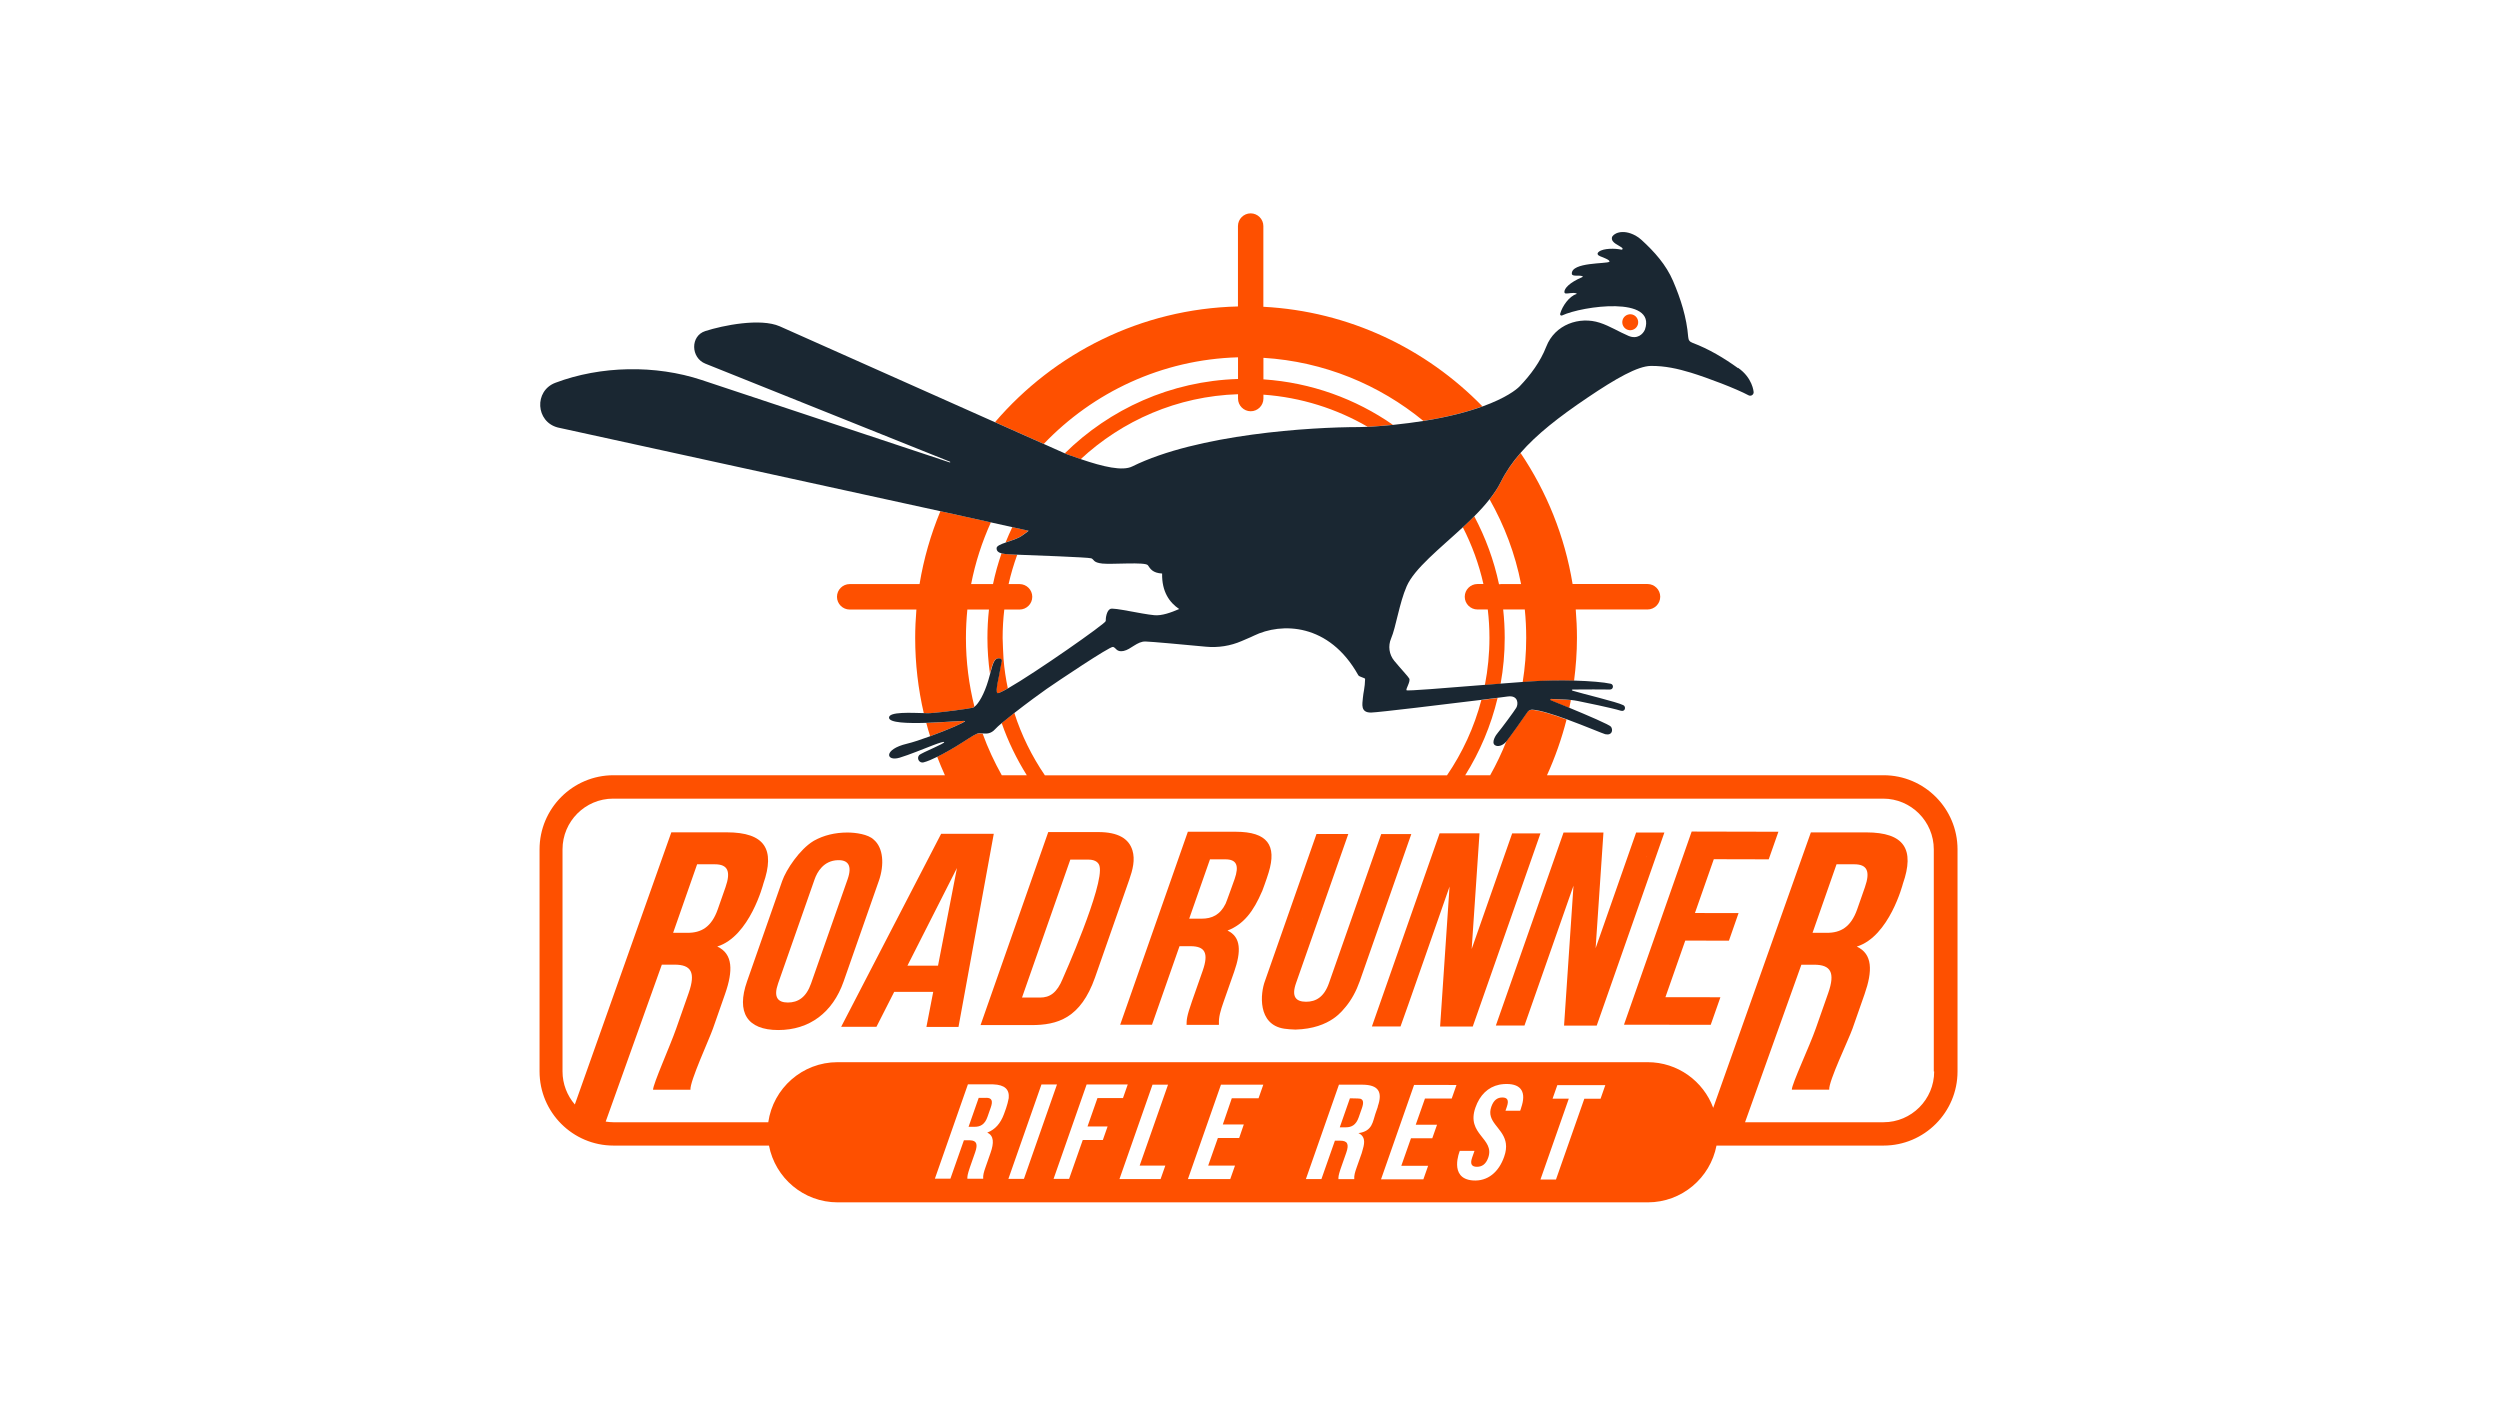 <svg width="1200" height="680" viewBox="0 0 1200 680" fill="none" xmlns="http://www.w3.org/2000/svg">
<path d="M446.465 353.379C454.533 350.416 463.002 346.805 463.032 346.157C463.032 345.818 453.794 346.682 444.617 346.99C445.171 349.151 445.787 351.28 446.465 353.379Z" fill="#FE5000"/>
<path d="M594.249 171.571V181.91C561.915 182.898 532.659 196.353 511.072 217.617L511.934 217.988L512.335 218.142C514.521 218.944 516.646 219.685 518.74 220.395C538.726 201.847 565.148 190.15 594.249 189.224V191.292C594.249 194.656 596.99 197.403 600.347 197.403C603.703 197.403 606.444 194.656 606.444 191.292V189.44C624.551 190.736 641.55 196.199 656.455 204.84C657.009 204.84 657.564 204.84 658.118 204.779C661.783 204.532 665.262 204.254 668.619 203.915C650.727 191.477 629.448 183.638 606.444 182.095V171.756C635.484 173.546 662.029 184.626 683.216 202.032C695.38 200.088 704.649 197.588 711.578 195.057C684.54 167.343 647.555 149.412 606.413 147.252V108.52C606.413 105.156 603.673 102.41 600.316 102.41C596.959 102.41 594.219 105.156 594.219 108.52V147.098C547.626 148.209 505.96 169.565 477.598 202.649L501.002 213.081C524.653 188.329 557.603 172.559 594.219 171.51L594.249 171.571Z" fill="#FE5000"/>
<path d="M720.57 280.36C720.201 280.36 719.862 280.39 719.523 280.452C717.09 268.91 713.025 257.954 707.636 247.8C705.85 249.59 704.033 251.349 702.155 253.078C706.528 261.626 709.884 270.762 712.04 280.329H709.176C705.819 280.329 703.079 283.075 703.079 286.439C703.079 289.803 705.819 292.55 709.176 292.55H714.134C714.658 297.025 714.935 301.593 714.935 306.222C714.935 313.937 714.165 321.498 712.748 328.813C715.243 328.628 717.768 328.412 720.293 328.226C721.586 321.066 722.264 313.721 722.264 306.222C722.264 301.593 722.018 297.056 721.525 292.55H731.903C732.365 297.056 732.58 301.593 732.58 306.222C732.58 313.444 731.995 320.511 730.886 327.424C732.211 327.331 733.504 327.239 734.797 327.146C741.388 326.683 748.84 326.591 755.553 326.776C756.415 320.048 756.939 313.197 756.939 306.222C756.939 301.623 756.723 297.056 756.354 292.55H790.813C794.17 292.55 796.911 289.803 796.911 286.439C796.911 283.075 794.17 280.329 790.813 280.329H754.845C751.088 257.337 742.373 235.98 729.87 217.432C725.959 221.938 722.757 226.567 720.293 231.536C718.938 234.283 717.09 236.999 714.996 239.684C722.079 252.152 727.283 265.824 730.117 280.36H720.663H720.57Z" fill="#FE5000"/>
<path d="M482.71 260.361C484.927 259.589 487.483 258.787 489.27 257.861C490.378 257.275 491.98 256.071 492.934 255.331C493.365 254.991 493.673 254.744 493.673 254.744L493.242 254.652L485.913 253.016C484.774 255.423 483.696 257.861 482.679 260.361H482.71Z" fill="#FE5000"/>
<path d="M744.159 336.158C746.099 336.929 749.487 338.318 753.244 339.861C753.521 338.596 753.767 337.331 754.013 336.065C750.688 335.726 747.023 335.664 744.313 335.541C743.943 335.541 743.851 336.003 744.19 336.158H744.159Z" fill="#FE5000"/>
<path d="M782.098 158.486C784.192 158.702 786.102 157.19 786.317 155.091C786.533 152.992 785.024 151.079 782.93 150.863C780.836 150.647 778.926 152.159 778.711 154.258C778.495 156.356 780.004 158.27 782.098 158.486Z" fill="#FE5000"/>
<path d="M407.878 292.581H439.874C439.505 297.087 439.289 301.654 439.289 306.253C439.289 318.659 440.737 330.726 443.416 342.33C444.709 342.33 445.818 342.361 446.557 342.33C452.716 341.867 464.172 340.324 466.789 339.738C467.066 339.676 467.374 339.46 467.713 339.182C465.065 328.627 463.648 317.61 463.648 306.253C463.648 301.654 463.894 297.087 464.326 292.581H474.703C474.211 297.087 473.964 301.623 473.964 306.253C473.964 312.055 474.395 317.764 475.165 323.35C476.52 318.412 477.105 315.542 479.969 316.098C480.062 316.098 480.246 316.19 480.308 316.252C480.708 316.591 480.832 316.931 480.739 317.517C480.678 318.011 480.462 318.69 480.339 319.462C479.538 324.955 477.444 331.806 478.645 332.701C479.015 332.979 480.924 332.053 483.757 330.418C482.772 325.788 482.094 321.097 481.694 316.283C481.571 313.845 481.263 308.29 481.263 306.253C481.263 301.623 481.54 297.056 482.063 292.581H489.393C492.749 292.581 495.49 289.834 495.49 286.47C495.49 283.106 492.749 280.359 489.393 280.359H484.127C485.204 275.514 486.621 270.823 488.284 266.225C487.606 266.225 487.206 266.194 487.206 266.194C484.866 266.04 482.464 266.04 480.739 265.607C479.076 270.391 477.691 275.329 476.643 280.359H466.142C468.144 270.021 471.378 260.114 475.627 250.732L451.392 245.362C446.803 256.441 443.385 268.169 441.383 280.359H407.848C404.491 280.359 401.75 283.106 401.75 286.47C401.75 289.834 404.491 292.581 407.848 292.581H407.878Z" fill="#FE5000"/>
<path d="M904.108 372.112H742.558C746.438 363.563 749.579 354.644 751.95 345.385C745.483 343.009 738.924 340.91 735.259 340.725C734.489 340.694 733.504 341.188 733.042 341.836C730.702 345.293 724.881 353.471 723.095 355.724C720.847 361.403 718.23 366.865 715.273 372.143H703.294C710.346 360.847 715.674 348.348 718.846 335.016C716.69 335.294 714.042 335.633 711.055 336.003C707.636 349.089 701.97 361.279 694.548 372.174H501.557C495.305 363.008 490.317 352.947 486.868 342.176C484.619 343.935 482.495 345.632 480.801 347.052C483.88 355.909 487.976 364.304 492.873 372.143H480.863C477.29 365.754 474.18 359.088 471.655 352.113C470.608 352.021 469.653 351.897 468.852 352.206C466.728 353.07 463.956 355.169 458.259 358.625C456.073 359.952 452.932 361.742 449.852 363.255C450.991 366.248 452.254 369.211 453.547 372.112H294.492C274.906 372.112 258.985 388.068 258.985 407.696V514.293C258.985 533.921 274.906 549.877 294.492 549.877H369.108C372.095 565.4 385.706 577.128 402.089 577.128H790.937C807.289 577.128 820.931 565.4 823.918 549.877H904.108C923.693 549.877 939.614 533.921 939.614 514.293V407.696C939.614 388.068 923.693 372.112 904.108 372.112ZM473.903 543.673C477.106 545.155 477.136 548.611 475.473 553.333L473.041 560.308C472.271 562.499 471.778 564.135 471.932 565.801H464.326C464.326 564.629 464.326 563.919 465.588 560.215L468.083 553.086C469.468 549.105 468.699 547.5 465.742 547.346C465.003 547.284 462.663 547.346 462.663 547.346L456.196 565.77H448.743L464.603 520.465C464.603 520.465 476.182 520.465 476.798 520.496C482.279 520.712 484.589 522.903 484.188 527.1C483.634 530.372 482.094 534.291 481.879 534.847C480.216 539.291 477.66 542.192 473.903 543.642V543.673ZM484.034 565.832L499.894 520.558H507.346L491.487 565.863H484.034V565.832ZM529.365 547.192H519.726L513.166 565.863H505.714L521.573 520.558H541.313L539.034 527.07H526.778L522.005 540.711H531.643L529.365 547.192ZM559.359 559.475L557.08 565.956H537.34L553.2 520.65H560.652L547.041 559.475H559.297H559.359ZM604.135 527.162H591.262C591.262 527.162 586.889 539.939 586.951 539.754C586.951 539.754 596.929 539.754 597.021 539.754C597.052 539.754 594.804 546.235 594.804 546.235H584.58L579.93 559.475H592.802L590.523 565.956H570.199L586.058 520.65H606.383L604.104 527.162H604.135ZM661.382 531.174L660.151 534.723C658.95 538.149 658.857 543.025 652.051 543.889C654.454 545 655.254 547.006 654.515 550.247C654.484 550.309 653.93 552.592 653.622 553.518L651.158 560.493C650.389 562.684 649.896 564.32 650.05 565.986H642.443C642.443 564.906 642.443 564.227 643.367 561.388C643.49 561.018 646.2 553.302 646.2 553.302C647.679 549.105 646.724 547.531 643.337 547.531H640.75L634.283 565.956H626.83L642.69 520.65H653.93C661.659 520.681 663.784 524.107 661.321 531.112L661.382 531.174ZM696.858 527.286H683.986L679.551 539.877H689.775L687.496 546.358H677.272L672.623 559.598H685.495L683.216 566.079H662.891L678.751 520.774H693.563L699.106 520.805L696.827 527.286H696.858ZM730.178 531.73L729.685 533.149H722.633L723.28 531.267C724.42 528.026 723.496 526.792 721.125 526.792C718.753 526.792 716.967 528.026 715.828 531.236C713.333 538.365 720.94 541.081 722.603 547.778C722.664 547.963 722.787 548.673 722.818 548.889C723.065 550.679 722.88 552.747 721.987 555.246C719.462 562.499 714.165 567.19 706.866 566.604C695.195 565.647 700.707 552.407 700.707 552.407H707.76L706.62 555.648C705.481 558.888 706.558 560.061 708.93 560.061C711.301 560.061 713.21 558.888 714.35 555.679C717.614 546.358 703.664 544.599 708.191 531.668C710.285 525.65 714.226 521.792 719.646 520.65C719.985 520.589 720.324 520.527 720.57 520.496C721.402 520.373 722.264 520.311 723.157 520.311C730.425 520.311 732.673 524.477 730.147 531.73H730.178ZM768.272 527.378H760.48L746.869 566.172H739.417L753.028 527.347H745.237L747.516 520.866H770.55L768.272 527.378ZM928.405 514.324C928.405 527.749 917.504 538.674 904.108 538.674H837.622L864.66 463.062H870.757C878.764 463.062 881.012 466.765 877.532 476.703L871.619 493.554C868.571 502.287 860.071 520.28 860.071 523.027H878.025C877.655 519.076 887.386 498.923 889.203 493.739L894.993 477.197C898.904 466.025 898.873 457.908 891.266 454.359C906.91 449.483 913.377 424.238 913.377 424.238C919.167 407.696 914.147 399.579 895.855 399.548H869.217L822.347 531.761C817.605 518.953 805.287 509.849 790.875 509.849H402.028C385.121 509.849 371.109 522.379 368.769 538.674H294.399C293.167 538.674 291.936 538.55 290.735 538.365L317.68 463.031H323.778C331.784 463.031 334.032 466.734 330.552 476.672L324.64 493.523C321.591 502.257 313.461 520.311 313.461 523.088H331.415C331.045 519.138 340.407 498.923 342.224 493.708L348.013 477.166C351.924 465.994 351.893 457.877 344.287 454.328C359.931 449.452 366.398 424.207 366.398 424.207C372.187 407.665 367.168 399.548 348.875 399.517H322.238L275.922 530.156C272.258 525.897 270.01 520.342 270.01 514.293V407.696C270.01 394.271 280.911 383.346 294.307 383.346H903.923C917.319 383.346 928.22 394.271 928.22 407.696V514.293L928.405 514.324ZM870.018 447.754L881.535 414.856H890.035C896.286 414.856 897.826 418.25 895.147 425.904L891.451 436.459C888.433 445.039 883.475 447.785 876.885 447.754H869.987H870.018ZM323.1 447.754L334.617 414.856H343.117C349.368 414.856 350.908 418.25 348.229 425.904L344.533 436.459C341.515 445.039 336.558 447.785 329.967 447.754H323.069H323.1Z" fill="#FE5000"/>
<path d="M473.379 526.977H469.776L464.911 540.865H467.836C470.608 540.865 472.733 539.723 473.995 536.081L475.566 531.606C476.705 528.366 476.058 526.946 473.41 526.946L473.379 526.977Z" fill="#FE5000"/>
<path d="M652.914 527.378C652.298 527.224 647.956 527.193 647.956 527.193L643.09 541.112H646.016C648.787 541.112 650.912 539.97 652.175 536.328L653.745 531.853C654.638 529.261 654.423 527.841 652.944 527.378H652.914Z" fill="#FE5000"/>
<path d="M421.798 422.972C424.6 415.01 423.984 406.893 419.396 403.036C416.747 400.412 410.558 399.61 406.77 399.61C400.796 399.61 395.407 400.937 390.787 403.498C390.664 403.622 390.541 403.684 390.418 403.715C383.858 407.696 377.361 417.417 375.451 422.88L358.576 471.086C353.372 485.931 358.576 494.418 373.573 494.418C388.57 494.418 399.718 485.992 404.922 471.148L421.798 422.941V422.972ZM389.309 472.074C387 478.709 383.058 481.209 378.192 481.209C373.327 481.209 371.171 478.678 373.481 472.074L391.034 422.016C392.235 418.59 395.314 413.097 402.151 412.88C407.016 412.726 409.172 415.411 406.862 422.016L389.309 472.074Z" fill="#FE5000"/>
<path d="M543.561 408.159C541.836 402.48 536.601 399.425 527.301 399.394H503.158L470.669 492.041H494.813C507.716 492.103 518.71 488.708 525.608 469.203L542.021 422.324C543.715 417.479 544.947 412.695 543.561 408.128V408.159ZM510.087 469.852C507.346 476.456 504.02 478.863 499.155 478.832H490.563L513.752 412.603H522.343C526.193 412.603 527.455 414.393 527.763 415.72C530.227 424.731 510.087 469.821 510.087 469.821V469.852Z" fill="#FE5000"/>
<path d="M605.798 427.879C605.798 427.879 607.984 422.077 608.939 418.837C612.973 405.721 608.384 399.27 593.202 399.24H570.168L537.679 491.887H552.953L566.165 454.174H571.43C578.359 454.174 580.299 457.383 577.281 465.994L572.17 480.561C569.521 488.122 569.583 489.572 569.552 491.949H584.98C584.98 491.949 585.042 491.825 585.103 491.733C584.857 488.369 585.842 485.097 587.382 480.715L592.402 466.426C595.789 456.766 595.758 449.73 589.199 446.674C597.052 443.65 601.702 437.354 605.767 427.879H605.798ZM566.011 439.885L566.072 439.792L566.134 439.885H566.011ZM592.587 422.016C592.587 422.016 588.706 432.941 588.306 433.743C585.658 439.144 581.747 440.965 576.789 440.965H570.815L580.792 412.479H588.152C593.572 412.479 594.896 415.411 592.587 422.046V422.016Z" fill="#FE5000"/>
<path d="M662.984 400.351L637.917 471.858C635.607 478.493 631.696 480.869 626.861 480.839C622.026 480.808 619.778 478.431 622.119 471.827L643.121 411.893L647.186 400.32H631.912L607.183 470.87C604.966 476.703 603.457 491.795 616.422 493.77C617.007 493.893 620.672 494.233 621.78 494.202C639.087 493.739 644.722 484.449 645.954 483.246C648.756 479.851 651.005 475.715 652.698 470.932L677.427 400.351H662.984ZM625.383 440.965C625.383 440.965 625.168 441.088 625.075 441.15V441.119C625.198 441.058 625.291 440.996 625.414 440.965H625.383Z" fill="#FE5000"/>
<path d="M725.836 400.042L706.404 455.532L710.161 400.011H691.007L658.518 492.69C658.518 492.69 672.099 492.69 672.253 492.69C672.499 492.381 695.78 425.565 695.78 425.565L691.253 492.72H706.928L739.417 400.042H725.805H725.836Z" fill="#FE5000"/>
<path d="M785.332 399.641L765.9 455.13L769.657 399.61H750.503L718.014 492.257H731.749L755.276 425.133L750.749 492.288H766.424L798.912 399.61H785.301L785.332 399.641ZM760.172 453.68C760.172 453.68 760.111 453.526 760.08 453.433C760.111 453.526 760.142 453.587 760.172 453.68ZM790.105 411.214L790.228 411.337C790.136 411.461 790.074 411.43 790.105 411.214ZM792.415 412.942C792.415 412.88 792.384 412.85 792.353 412.788C792.353 412.788 792.353 412.757 792.353 412.726C792.384 412.726 792.445 412.726 792.445 412.788C792.445 412.819 792.445 412.88 792.445 412.942H792.415Z" fill="#FE5000"/>
<path d="M779.511 491.856L821.146 491.918L825.796 478.678L799.405 478.647L808.921 451.489L829.892 451.52L834.511 438.28L813.571 438.249L822.624 412.418L848.985 412.479L853.635 399.24L812 399.147L779.511 491.856Z" fill="#FE5000"/>
<path d="M451.761 400.196L403.752 492.875H420.689L429.219 476.086H447.943L444.678 492.936H460.076L477.013 400.227H451.73L451.761 400.196ZM450.283 463.525H435.563L459.337 416.646L450.252 463.525H450.283Z" fill="#FE5000"/>
<path d="M834.234 176.694C827.459 171.818 820.284 167.528 812.432 164.565C811.015 164.041 810.461 163.3 810.338 161.757C809.598 152.344 806.735 143.425 803.07 134.876C799.744 127.099 794.139 120.834 787.919 115.156C787.057 114.384 786.133 113.674 785.116 113.119C778.496 109.508 774 112.347 773.722 114.045C773.322 116.637 777.079 117.594 778.711 119.075C779.05 119.384 778.742 119.939 778.311 119.847C775.385 119.168 769.657 119.106 767.502 120.803C766.301 121.729 766.886 122.532 768.118 123.025C769.719 123.643 773.045 124.877 772.491 125.649C771.259 126.698 754.229 125.772 754.476 131.389C754.537 132.87 757.74 131.975 759.464 132.531C759.803 132.654 759.803 132.87 759.464 133.025C753.182 135.71 750.873 138.487 750.903 140.154C750.903 140.524 751.18 140.833 751.519 140.864C752.628 141.018 754.907 140.277 756.631 140.802C756.816 140.864 756.816 141.11 756.631 141.172C753.336 142.129 749.856 146.912 748.871 150.647C748.717 151.202 749.271 151.665 749.795 151.418C759.557 146.851 795.156 141.913 789.582 158.177C788.627 160.461 785.856 162.992 781.698 161.232C777.017 159.257 772.737 156.48 767.871 154.906C758.202 151.758 746.376 155.677 742.219 166.355C739.386 173.639 734.674 179.966 729.439 185.428C727.807 187.126 722.634 191.107 711.64 195.088C704.711 197.588 695.442 200.118 683.278 202.063C678.812 202.773 673.947 203.39 668.681 203.945C665.355 204.285 661.875 204.563 658.18 204.809C657.625 204.84 657.071 204.809 656.517 204.871C655.131 204.933 653.745 204.995 652.329 204.995C629.233 204.995 574.91 208.359 543.438 223.913C538.819 226.197 529.611 224.098 518.802 220.395C516.708 219.685 514.583 218.944 512.397 218.142L511.996 217.987L511.134 217.617L501.095 213.142L477.691 202.711L374.281 156.634C364.981 152.56 347.059 156.171 338.529 158.918C331.292 161.232 331.538 171.756 338.59 174.565L456.011 221.629C456.227 221.722 456.104 222.03 455.888 221.969L336.804 182.404C314.693 175.059 288.364 175.521 266.592 183.731C256.275 187.619 257.107 202.495 267.793 205.211L451.454 245.393L475.689 250.763L485.975 253.047L493.304 254.682L493.735 254.775C493.735 254.775 493.427 255.022 492.996 255.361C492.072 256.102 490.44 257.306 489.331 257.892C487.545 258.818 484.989 259.62 482.772 260.392C480.37 261.225 478.399 262.058 478.368 263.077C478.307 264.558 479.323 265.237 480.832 265.638C482.556 266.07 484.928 266.07 487.299 266.225C487.299 266.225 487.699 266.225 488.377 266.255C494.228 266.472 522.436 267.49 523.791 267.984C525.269 268.539 524.53 270.021 529.149 270.514C533.738 271.008 549.812 269.619 550.983 271.317C552.153 273.014 553.2 275.02 557.819 275.298C557.634 284.032 561.361 289.217 566.011 292.334C562.069 294.031 557.665 295.636 554.093 295.297C547.688 294.71 534.754 291.531 532.968 292.272C531.182 293.044 530.689 296.685 530.75 298.105C530.781 299.247 497.061 322.856 483.881 330.387C481.017 332.022 479.107 332.917 478.769 332.67C477.568 331.806 479.631 324.924 480.462 319.431C480.585 318.69 480.801 317.98 480.863 317.486C480.955 316.9 480.832 316.56 480.432 316.221C480.37 316.159 480.185 316.067 480.093 316.067C477.229 315.511 476.644 318.381 475.289 323.319C474.981 324.43 474.704 325.449 474.457 326.344C472.394 333.38 469.684 337.701 467.867 339.151C467.528 339.429 467.19 339.645 466.943 339.707C464.326 340.293 452.839 341.836 446.711 342.299C445.972 342.361 444.863 342.361 443.57 342.299C437.442 342.176 426.787 341.528 426.725 344.429C426.664 346.99 435.687 347.237 444.771 346.959C453.948 346.651 463.186 345.787 463.186 346.126C463.186 346.774 454.687 350.385 446.619 353.348C442.277 354.953 438.058 356.341 435.317 356.99C423.892 359.705 425.185 365.693 431.837 363.687C436.456 362.298 443.293 359.458 447.974 357.668C450.899 356.557 452.993 355.879 453.209 356.218C453.394 356.527 451.053 357.638 448.405 358.872C445.264 360.323 441.661 361.897 441.137 362.545C439.875 364.149 441.353 366.464 443.324 365.939C445.233 365.446 447.604 364.396 450.037 363.193C453.116 361.681 456.227 359.891 458.444 358.563C464.141 355.107 466.913 353.008 469.037 352.144C469.838 351.805 470.793 351.959 471.84 352.052C473.595 352.206 475.658 352.268 477.722 349.953C478.368 349.243 479.508 348.194 480.955 346.99C482.649 345.571 484.774 343.873 487.022 342.114C492.842 337.577 499.617 332.609 502.419 330.664C507.223 327.331 532.783 310.141 534.261 310.511C535.739 310.882 535.862 313.166 539.342 312.456C542.822 311.746 545.871 307.796 549.843 307.919C552.492 307.981 568.505 309.431 578.852 310.419C584.703 310.974 590.616 310.049 596.005 307.703L600.378 305.82C600.87 305.604 601.332 305.388 601.825 305.141C615.067 298.691 637.948 298.938 651.99 324.122C652.452 324.924 655.254 325.387 655.254 325.881C655.162 330.14 654.392 332.331 654.176 335.047C653.961 337.886 652.852 342.176 658.272 342.021C662.06 341.898 692.886 338.164 711.209 335.911C714.196 335.54 716.844 335.201 719 334.923C721.125 334.646 722.757 334.429 723.742 334.306C728.793 333.627 728.885 337.917 727.807 339.738C726.945 341.25 720.293 350.2 719.092 351.558C717.891 352.885 715.828 356.311 717.46 357.607C718.846 358.687 721.34 357.915 722.972 356.002C723.065 355.909 723.157 355.786 723.28 355.632C725.066 353.379 730.887 345.2 733.227 341.744C733.658 341.096 734.644 340.602 735.444 340.633C739.109 340.849 745.668 342.947 752.135 345.293C760.881 348.503 769.473 352.175 770.52 352.422C773.876 353.132 774.338 350.416 773.291 348.842C772.675 347.916 762.02 343.349 753.429 339.799C749.672 338.225 746.284 336.868 744.344 336.096C744.005 335.973 744.128 335.479 744.467 335.479C747.177 335.633 750.842 335.664 754.168 336.003C755.245 336.127 756.323 336.25 757.278 336.466C760.419 337.084 774.03 339.892 777.91 341.127C780.158 341.836 780.59 339.213 779.235 338.503C776.124 336.898 759.587 333.01 754.937 331.559C754.229 331.282 754.383 331.004 755.03 330.973C759.095 330.88 771.32 330.942 772.768 330.973C774.461 331.035 774.769 328.566 773.137 328.195C769.842 327.455 763.221 326.899 755.646 326.683C748.932 326.498 741.48 326.591 734.89 327.053C733.597 327.146 732.303 327.239 730.979 327.331C727.499 327.578 723.958 327.856 720.386 328.134C717.86 328.319 715.335 328.535 712.841 328.72C693.101 330.294 675.425 331.775 675.117 331.312C674.686 330.695 677.149 327.146 676.441 325.696C676.041 324.862 672.253 320.85 669.235 317.178C666.772 314.184 666.186 310.049 667.726 306.469C670.036 301.099 671.699 289.433 675.179 281.47C678.874 272.922 691.1 263.354 702.278 252.985C704.157 251.257 706.004 249.497 707.76 247.707C710.408 245.053 712.872 242.338 715.027 239.591C717.121 236.906 718.969 234.221 720.324 231.443C722.788 226.474 725.959 221.845 729.901 217.339C737.569 208.544 748.101 200.242 762.02 190.86C775.724 181.601 786.133 175.707 792.446 175.645C799.097 175.583 805.349 176.972 811.631 178.885C819.853 181.416 833.311 186.539 839.316 189.749C840.363 190.304 841.656 189.594 841.748 188.422C841.779 187.959 841.194 181.354 834.296 176.571L834.234 176.694Z" fill="#1A2732"/>
</svg>
